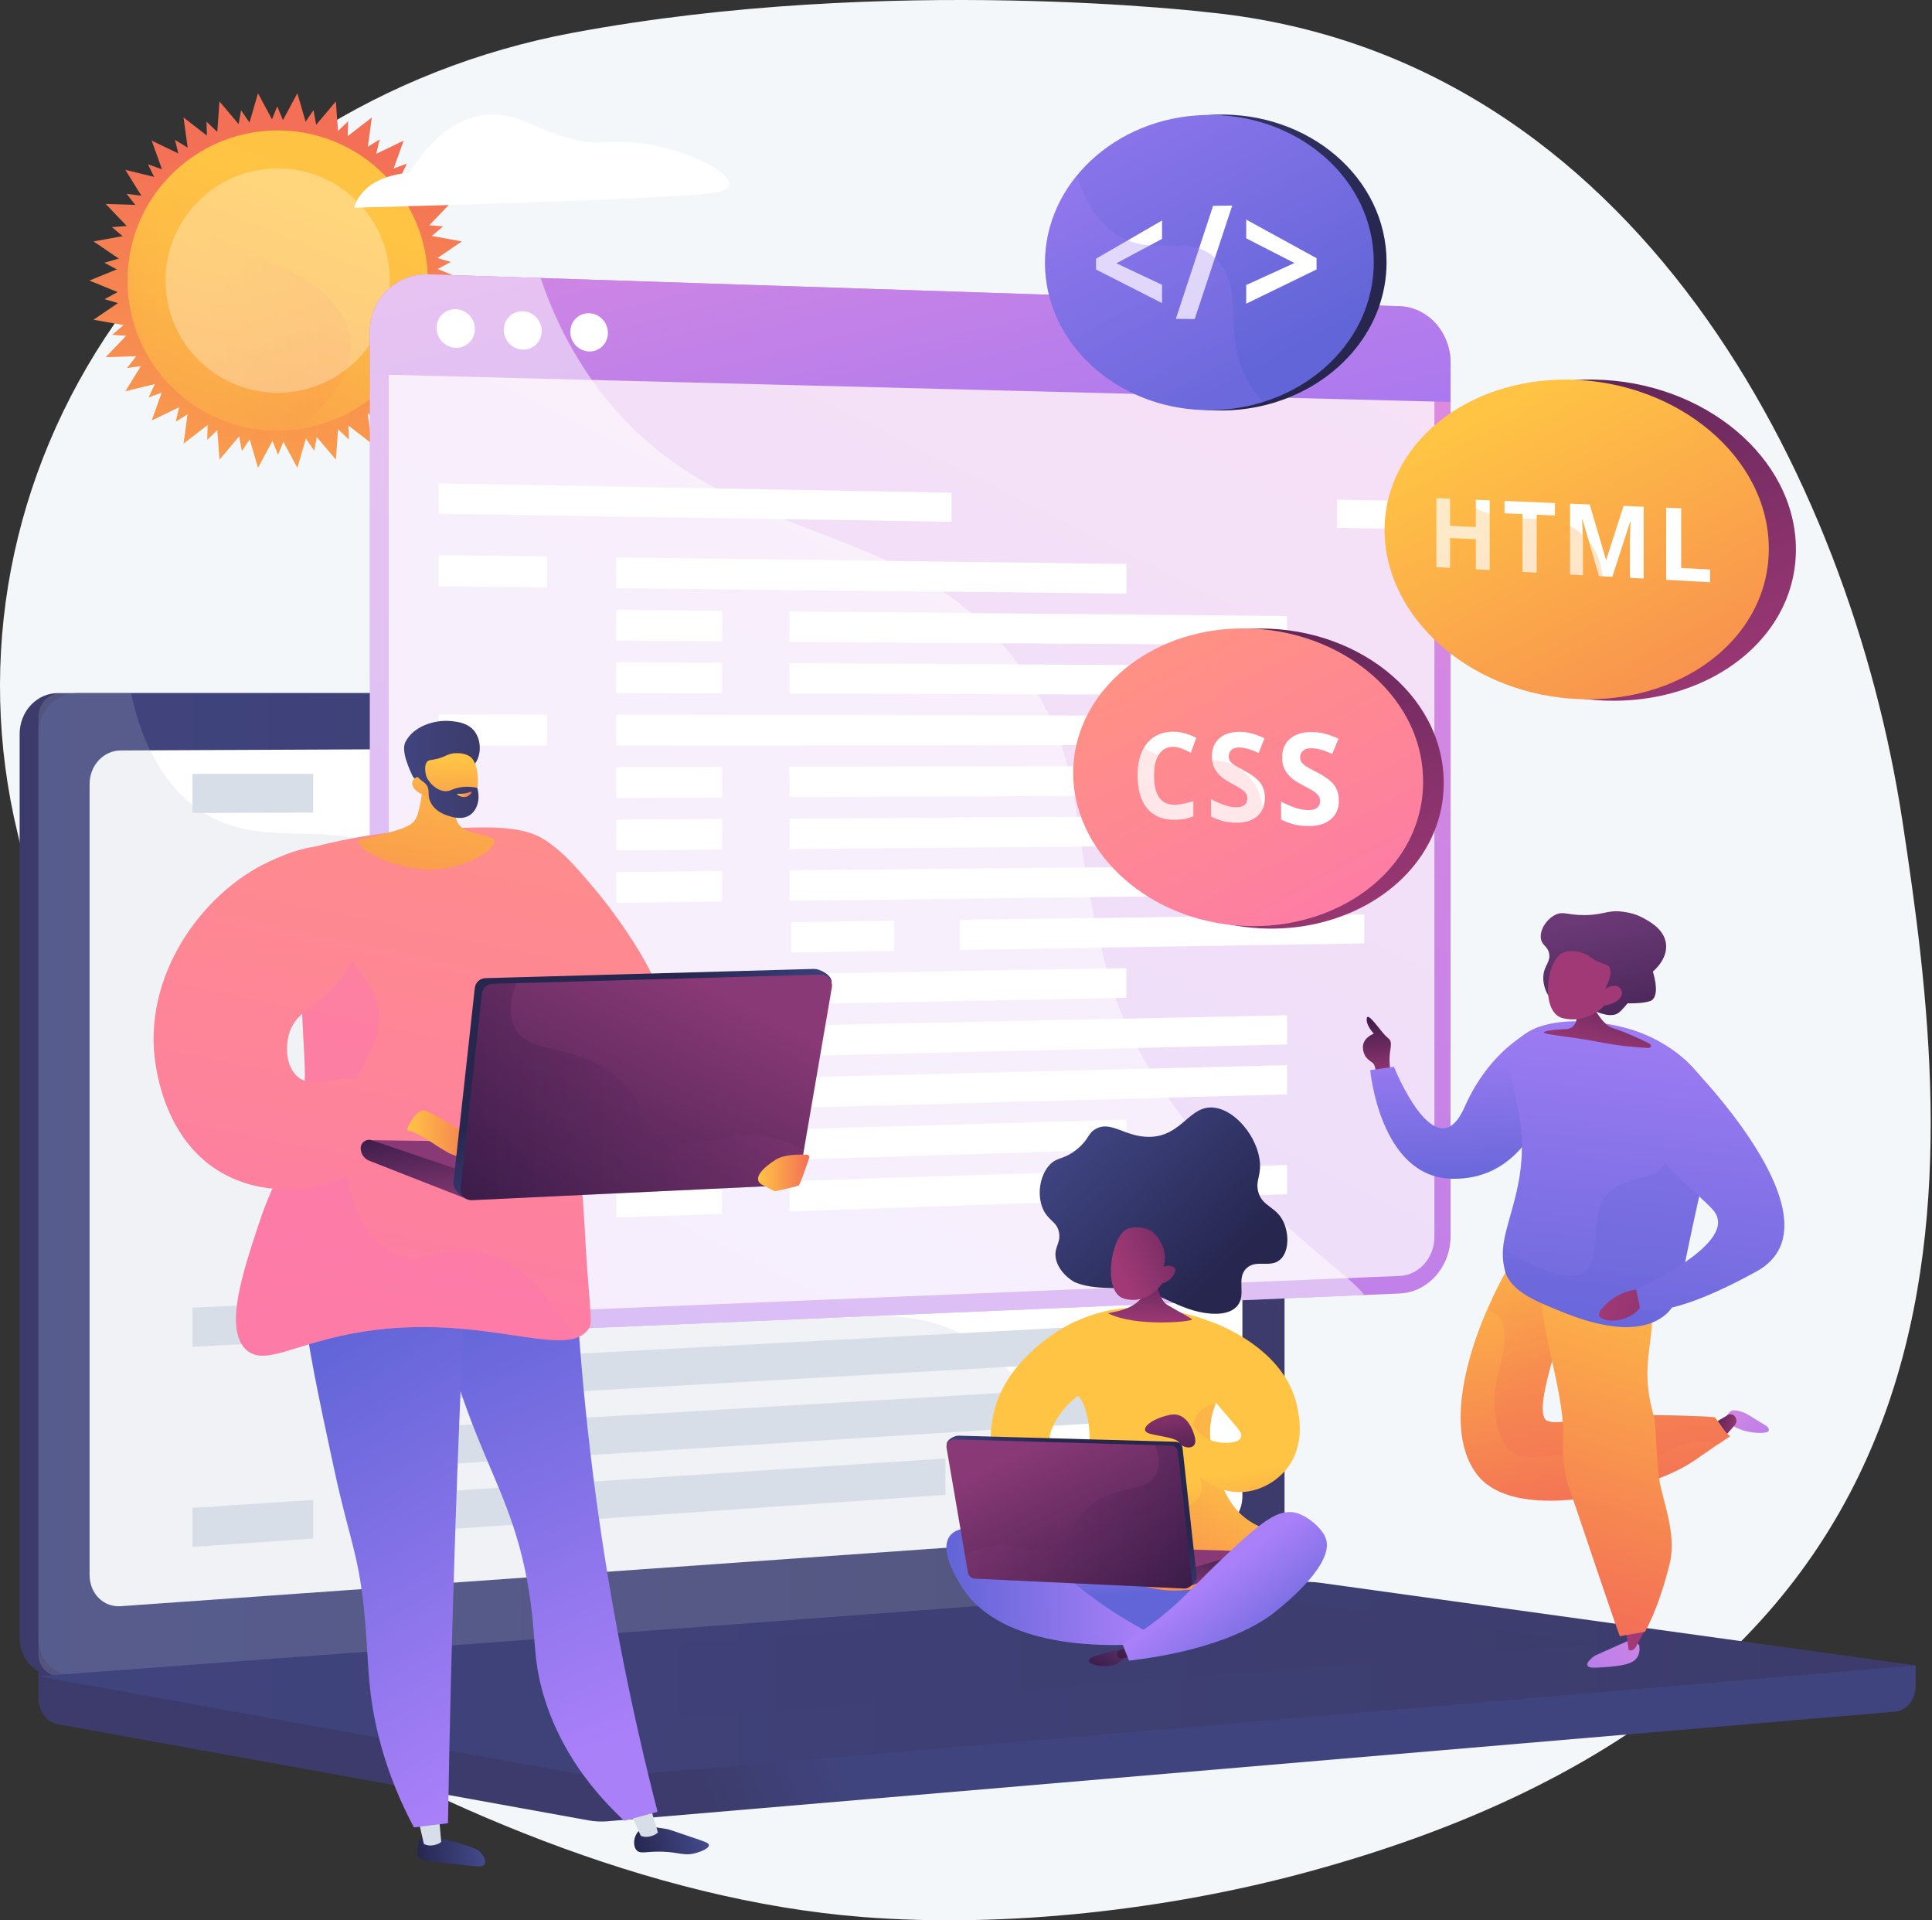 <svg width="320" height="318" viewBox="0 0 320 318" fill="none" xmlns="http://www.w3.org/2000/svg">
<rect x="0" y="0" width="320" height="318" fill="#333333" stroke="none"/>
<path d="M315.081 135.828C306.413 79.094 270.876 9.393 200.668 2.098C200.668 2.098 147.363 -4.385 94.816 5.441C63.63 11.274 36.283 28.635 18.98 53.587C1.676 78.539 -4.104 108.965 2.911 137.972C7.467 156.813 10.546 176.312 9.701 195.672C8.23 229.365 9.076 260.816 41.776 280.91C70.972 298.852 107.716 314.676 142.771 317.447C166.593 319.331 193.309 316.283 216.27 310.081C333.283 278.472 323.748 192.561 315.081 135.828Z" fill="#F4F7FA"/>
<path d="M45.992 21.514L49.252 15.448L51.179 22.059L55.628 16.804L56.139 23.671L61.584 19.455L60.655 26.278L66.858 23.287L64.531 29.768L71.22 28.131L67.596 33.987L74.479 33.777L69.718 38.751L76.494 39.977L70.802 43.853L77.175 46.46L70.802 49.068L76.494 52.943L69.718 54.169L74.479 59.143L67.596 58.933L71.22 64.789L64.531 63.152L66.858 69.633L60.655 66.642L61.584 73.465L56.139 69.25L55.628 76.117L51.179 70.861L49.252 77.472L45.992 71.406L42.733 77.472L40.806 70.861L36.356 76.117L35.846 69.25L30.401 73.465L31.329 66.642L25.127 69.633L27.454 63.152L20.765 64.789L24.388 58.933L17.505 59.143L22.267 54.169L15.491 52.943L21.183 49.068L14.81 46.46L21.183 43.853L15.491 39.977L22.267 38.751L17.505 33.777L24.388 33.987L20.765 28.131L27.454 29.768L25.127 23.287L31.329 26.278L30.401 19.455L35.846 23.671L36.356 16.804L40.806 22.059L42.733 15.448L45.992 21.514Z" fill="url(#paint0_linear_1073_661)"/>
<path d="M68.576 51.204L74.687 49.407L69.069 46.405L74.673 43.377L68.553 41.608L73.405 37.481L67.051 37.024L70.939 31.978L64.629 32.852L67.383 27.108L61.392 29.274L62.892 23.083L57.483 26.448L57.662 20.081L53.071 24.496L51.922 18.231L48.35 23.505L45.923 17.615L43.525 23.516L39.928 18.259L38.809 24.53L34.197 20.137L34.406 26.503L28.982 23.164L30.51 29.348L24.51 27.21L27.291 32.941L20.977 32.097L24.889 37.125L18.537 37.612L23.409 41.717L17.298 43.514L22.916 46.516L17.312 49.544L23.432 51.312L18.58 55.44L24.933 55.897L21.046 60.943L27.356 60.069L24.602 65.813L30.592 63.647L29.093 69.838L34.502 66.473L34.323 72.84L38.914 68.424L40.063 74.69L43.635 69.416L46.061 75.306L48.459 69.405L52.057 74.661L53.176 68.39L57.788 72.784L57.578 66.418L63.003 69.756L61.475 63.573L67.475 65.711L64.694 59.98L71.008 60.824L67.096 55.796L73.448 55.309L68.576 51.204Z" fill="url(#paint1_linear_1073_661)"/>
<path d="M70.858 46.46C70.858 59.181 61.302 69.673 48.978 71.147C48 71.265 47.004 71.325 45.992 71.325C32.26 71.325 21.127 60.192 21.127 46.46C21.127 40.205 23.436 34.49 27.249 30.122C31.808 24.897 38.515 21.595 45.992 21.595C59.725 21.595 70.858 32.728 70.858 46.46Z" fill="url(#paint2_linear_1073_661)"/>
<path opacity="0.2" d="M57.403 61.123C56.144 64.629 53.188 68.075 48.978 71.147C48 71.266 47.004 71.325 45.992 71.325C32.26 71.325 21.127 60.193 21.127 46.46C21.127 40.206 23.436 34.49 27.249 30.122C27.446 31.932 28.374 33.948 30.622 36.02C32.921 38.136 36.602 40.312 42.298 42.377C55.892 47.308 59.84 54.325 57.403 61.123Z" fill="url(#paint3_linear_1073_661)"/>
<path opacity="0.3" d="M59.128 59.597C66.384 52.342 66.384 40.579 59.128 33.323C51.873 26.068 40.11 26.068 32.854 33.323C25.599 40.579 25.599 52.342 32.854 59.597C40.11 66.853 51.873 66.853 59.128 59.597Z" fill="white"/>
<path d="M317.291 275.783L6.361 273.05V281.136C6.361 283.331 7.717 285.197 9.553 285.529L97.475 301.453C98.519 301.642 99.577 301.692 100.63 301.602L313.912 283.447C315.816 283.285 317.291 281.413 317.291 279.158V275.783Z" fill="url(#paint4_linear_1073_661)"/>
<path d="M204.456 262.675L9.576 277.467C6.089 277.732 3.253 274.919 3.253 271.184V121.543C3.253 117.808 6.089 114.78 9.576 114.78H204.456C207.329 114.78 209.651 117.517 209.651 120.893V256.167C209.651 259.543 207.328 262.456 204.456 262.675Z" fill="url(#paint5_linear_1073_661)"/>
<path d="M207.563 262.675L12.683 277.467C9.196 277.732 6.361 274.919 6.361 271.184V121.543C6.361 117.808 9.196 114.78 12.683 114.78H207.563C210.436 114.78 212.759 117.517 212.759 120.893V256.167C212.759 259.543 210.436 262.456 207.563 262.675Z" fill="url(#paint6_linear_1073_661)"/>
<path d="M201.492 253.138L19.982 265.987C17.144 266.188 14.838 263.879 14.838 260.83V129.819C14.838 126.769 17.144 124.287 19.982 124.275L201.492 123.468C203.862 123.457 205.779 125.7 205.779 128.477V247.805C205.779 250.583 203.862 252.97 201.492 253.138Z" fill="white"/>
<path d="M117.006 118.873C117.006 120.263 116.003 121.394 114.764 121.398C113.524 121.402 112.518 120.276 112.518 118.882C112.518 117.488 113.524 116.358 114.764 116.357C116.003 116.356 117.006 117.482 117.006 118.873Z" fill="white"/>
<path opacity="0.2" d="M160.61 221.633C145.586 212.951 133.773 223.952 122.373 213.097C115.462 206.516 118.855 201.609 110.35 191.775C100.931 180.882 94.798 184.544 85.332 174.74C73.362 162.345 79.349 152.701 69.038 143.801C56.53 133.004 43.041 142.997 31.135 132.643C25.999 128.177 23.181 121.685 21.71 114.78H10.06C8.019 114.78 6.361 116.557 6.361 118.749V273.866C6.361 276.058 8.018 277.709 10.06 277.554L208.674 262.411C209.649 262.336 210.513 261.725 211.068 260.839C196.529 260.27 187.597 255.034 181.887 249.622C170.717 239.035 172.655 228.594 160.61 221.633Z" fill="#B7C0CE"/>
<path d="M215.33 262.004L6.361 277.575L97.475 294.076C98.519 294.265 99.577 294.315 100.63 294.225L317.291 275.783L218.654 262.11C217.551 261.957 216.439 261.921 215.33 262.004Z" fill="url(#paint7_linear_1073_661)"/>
<path opacity="0.3" d="M36.852 277.966L210.826 264.81L264.669 272.214L92.195 286.277L36.852 277.966Z" fill="url(#paint8_linear_1073_661)"/>
<path d="M51.87 134.562L31.883 134.632V128.164H51.87V134.562Z" fill="#D8DEE8"/>
<path d="M156.595 134.197L64.566 134.518V128.164H156.595V134.197Z" fill="#D8DEE8"/>
<path d="M83.858 145.19L64.566 145.372V139.018L83.858 138.903V145.19Z" fill="#D8DEE8"/>
<path d="M185.059 144.232L96.116 145.073V138.829L185.059 138.299V144.232Z" fill="#D8DEE8"/>
<path d="M83.858 155.928L64.566 156.226V149.872L83.858 149.642V155.928Z" fill="#D8DEE8"/>
<path d="M185.059 154.368L96.116 155.739V149.495L185.059 148.434V154.368Z" fill="#D8DEE8"/>
<path d="M51.87 167.351L31.883 167.779V161.31L51.87 160.953V167.351Z" fill="#D8DEE8"/>
<path d="M156.595 165.111L64.566 167.079V160.725L156.595 159.079V165.111Z" fill="#D8DEE8"/>
<path d="M83.858 177.405L64.566 177.933V171.579L83.858 171.119V177.405Z" fill="#D8DEE8"/>
<path d="M185.059 174.638L96.116 177.07V170.826L185.059 168.705V174.638Z" fill="#D8DEE8"/>
<path d="M83.858 188.144L64.566 188.787V182.433L83.858 181.857V188.144Z" fill="#D8DEE8"/>
<path d="M185.059 184.773L96.116 187.736V181.492L185.059 178.84V184.773Z" fill="#D8DEE8"/>
<path d="M83.858 198.883L64.566 199.641V193.286L83.858 192.596V198.883Z" fill="#D8DEE8"/>
<path d="M185.059 194.909L96.116 198.402V192.158L185.059 188.975V194.909Z" fill="#D8DEE8"/>
<path d="M115.037 208.211L96.411 209.054V202.811L115.037 202.033V208.211Z" fill="#D8DEE8"/>
<path d="M198.641 204.429L126.875 207.675V201.539L198.641 198.543V204.429Z" fill="#D8DEE8"/>
<path d="M51.87 221.998L31.883 223.022V216.554L51.87 215.6V221.998Z" fill="#D8DEE8"/>
<path d="M156.595 216.636L64.566 221.348V214.994L156.595 210.604V216.636Z" fill="#D8DEE8"/>
<path d="M83.858 231.1L64.566 232.203V225.849L83.858 224.813V231.1Z" fill="#D8DEE8"/>
<path d="M185.059 225.314L96.116 230.399V224.155L185.059 219.381V225.314Z" fill="#D8DEE8"/>
<path d="M83.858 241.838L64.566 243.056V236.702L83.858 235.551V241.838Z" fill="#D8DEE8"/>
<path d="M185.059 235.45L96.116 241.064V234.821L185.059 229.516V235.45Z" fill="#D8DEE8"/>
<path d="M51.87 254.787L31.883 256.168V249.7L51.87 248.389V254.787Z" fill="#D8DEE8"/>
<path d="M156.595 247.551L64.566 253.91V247.556L156.595 241.519V247.551Z" fill="#D8DEE8"/>
<path d="M231.851 50.717L71.046 45.433C65.653 45.256 61.264 49.51 61.264 54.935V211.663C61.264 217.088 65.653 221.299 71.046 221.068L231.851 214.202C236.502 214.003 240.258 209.782 240.258 204.773V60.063C240.258 55.054 236.502 50.87 231.851 50.717Z" fill="url(#paint9_linear_1073_661)"/>
<path opacity="0.74" d="M71.046 217.945C67.378 218.096 64.396 215.23 64.396 211.542V55.024C64.396 51.336 67.378 48.441 71.045 48.556L231.85 53.624C235.019 53.724 237.58 56.573 237.58 59.987V204.876C237.58 208.29 235.019 211.163 231.85 211.294L71.046 217.945Z" fill="white"/>
<path d="M231.851 50.717L71.046 45.433C65.654 45.256 61.264 49.51 61.264 54.935V61.981L240.258 66.57V60.063C240.258 55.054 236.502 50.87 231.851 50.717Z" fill="url(#paint10_linear_1073_661)"/>
<path d="M78.656 54.489C78.656 56.251 77.237 57.64 75.484 57.592C73.729 57.543 72.304 56.071 72.304 54.304C72.304 52.537 73.729 51.148 75.484 51.201C77.237 51.254 78.656 52.726 78.656 54.489Z" fill="white"/>
<path d="M89.727 54.81C89.727 56.564 88.321 57.947 86.585 57.899C84.847 57.851 83.435 56.386 83.435 54.627C83.435 52.869 84.847 51.486 86.585 51.539C88.321 51.592 89.727 53.056 89.727 54.81Z" fill="white"/>
<path d="M100.692 55.129C100.692 56.874 99.3 58.251 97.581 58.203C95.859 58.156 94.461 56.698 94.461 54.948C94.461 53.197 95.859 51.821 97.581 51.873C99.3 51.926 100.692 53.383 100.692 55.129Z" fill="white"/>
<path d="M157.602 81.591L72.665 80.065V85.059L157.602 86.403V81.591Z" fill="white"/>
<path d="M221.458 82.739V87.413L230.444 87.556V82.901L221.458 82.739Z" fill="white"/>
<path d="M90.622 97.275L72.665 97.083V91.934L90.622 92.165V97.275Z" fill="white"/>
<path d="M186.551 98.296L102.085 97.397V92.312L186.551 93.399V98.296Z" fill="white"/>
<path d="M119.592 106.202L102.085 106.082V100.998L119.592 101.156V106.202Z" fill="white"/>
<path d="M213.173 106.844L130.77 106.279V101.258L213.173 102.006V106.844Z" fill="white"/>
<path d="M119.592 114.821L102.085 114.767V109.683L119.592 109.776V114.821Z" fill="white"/>
<path d="M213.173 115.109L130.77 114.855V109.834L213.173 110.27V115.109Z" fill="white"/>
<path d="M90.622 123.461L72.665 123.474V118.324L90.622 118.351V123.461Z" fill="white"/>
<path d="M186.551 123.392L102.085 123.453V118.368L186.551 118.495V123.392Z" fill="white"/>
<path d="M119.592 132.059L102.085 132.138V127.054L119.592 127.014V132.059Z" fill="white"/>
<path d="M213.173 131.638L130.77 132.009V126.988L213.173 126.8V131.638Z" fill="white"/>
<path d="M119.592 140.678L102.085 140.823V135.739L119.592 135.632V140.678Z" fill="white"/>
<path d="M213.173 139.903L130.77 140.586V135.565L213.173 135.064V139.903Z" fill="white"/>
<path d="M119.592 149.297L102.085 149.509V144.424L119.592 144.251V149.297Z" fill="white"/>
<path d="M213.173 148.167L130.77 149.162V144.141L213.173 143.329V148.167Z" fill="white"/>
<path d="M148.108 157.463L131.039 157.734V152.714L148.108 152.481V157.463Z" fill="white"/>
<path d="M225.961 156.229L159.008 157.291V152.333L225.961 151.419V156.229Z" fill="white"/>
<path d="M90.622 167.105L72.665 167.458V162.308L90.622 161.995V167.105Z" fill="white"/>
<path d="M186.551 165.22L102.085 166.879V161.795L186.551 160.322V165.22Z" fill="white"/>
<path d="M119.592 175.154L102.085 175.564V170.48L119.592 170.108V175.154Z" fill="white"/>
<path d="M213.173 172.961L130.77 174.892V169.871L213.173 168.123V172.961Z" fill="white"/>
<path d="M119.592 183.773L102.085 184.25V179.165L119.592 178.728V183.773Z" fill="white"/>
<path d="M213.173 181.226L130.77 183.469V178.448L213.173 176.387V181.226Z" fill="white"/>
<path d="M90.622 193.291L72.665 193.847V188.698L90.622 188.181V193.291Z" fill="white"/>
<path d="M186.551 190.316L102.085 192.935V187.851L186.551 185.418V190.316Z" fill="white"/>
<path d="M119.592 201.011L102.085 201.62V196.536L119.592 195.965V201.011Z" fill="white"/>
<path d="M213.173 197.755L130.77 200.622V195.601L213.173 192.917V197.755Z" fill="white"/>
<g opacity="0.5">
<path d="M169.345 110.968C150.563 83.639 118.054 92.334 97.489 62.138C93.78 56.692 91.263 51.151 89.537 46.041L71.046 45.433C65.653 45.256 61.263 49.51 61.263 54.935V211.663C61.263 217.088 65.653 221.299 71.046 221.068L225.961 214.454C222.412 209.335 191.503 190.377 183.518 161.269C176.216 134.649 180.676 127.457 169.345 110.968Z" fill="white"/>
</g>
<path d="M109.114 169.531C112.376 166.048 103.345 152.964 98.511 147.23C94.289 142.221 89.948 137.073 84.619 137.724C79.939 138.297 75.386 143.232 75.113 147.961C74.379 160.685 104.476 174.483 109.114 169.531Z" fill="url(#paint11_linear_1073_661)"/>
<path d="M69.946 303.989C69.332 304.488 69.219 305.734 69.145 306.549C69.112 306.913 69.095 307.095 69.136 307.224C69.433 308.161 71.251 308.26 74.103 308.551C78.61 309.012 79.951 309.366 80.304 308.696C80.635 308.067 79.835 307.038 79.745 306.925C79.26 306.315 78.666 306.093 77.517 305.715C75.391 305.015 73.954 304.631 73.519 304.516C70.803 303.79 70.349 303.661 69.946 303.989Z" fill="url(#paint12_linear_1073_661)"/>
<path d="M72.626 299.872L73.077 305.007C72.949 305.255 71.422 305.999 70.21 305.361L69.051 300.313L72.626 299.872Z" fill="#D8DEE8"/>
<path d="M105.687 303.329C104.952 304.142 104.784 305.638 105.424 306.376C106.053 307.101 106.999 306.557 109.681 306.637C112.555 306.723 113.306 307.402 115.258 306.863C116.047 306.645 117.441 306.116 117.414 305.552C117.395 305.156 116.686 304.952 114.317 304.158C110.954 303.031 110.969 302.97 110.254 302.852C108.461 302.554 106.66 302.256 105.687 303.329Z" fill="url(#paint13_linear_1073_661)"/>
<path d="M107.529 298.642L108.97 303.436C108.861 303.694 107.396 304.551 106.138 304.008L103.998 299.355L107.529 298.642Z" fill="#D8DEE8"/>
<path d="M94.722 193.638C94.929 209.751 96.028 227.868 98.666 247.551C101.274 267.004 104.928 284.581 108.914 300.038C107.075 300.533 105.236 301.027 103.397 301.522C98.732 297.172 92.846 290.324 90.007 280.647C88.244 274.64 88.831 271.554 87.713 264.166C85.933 252.403 82.327 246.241 78.601 236.755C75.252 228.231 71.293 215.722 69.171 199.001C77.688 197.213 86.205 195.426 94.722 193.638Z" fill="url(#paint14_linear_1073_661)"/>
<path d="M78.123 192.101C76.998 212.593 76.072 233.467 75.37 254.711C74.844 270.652 74.457 286.392 74.2 301.924C72.322 302.156 70.443 302.388 68.565 302.619C66.75 299.24 64.339 294.073 62.688 287.451C60.682 279.409 61.146 274.633 60.267 266.297C59.28 256.948 57.846 254.911 55.306 243.118C50.152 219.183 47.575 207.216 53.325 199.771C55.191 197.354 61.042 191.292 78.123 192.101Z" fill="url(#paint15_linear_1073_661)"/>
<path d="M50.746 140.597C55.145 139.36 61.593 137.913 69.488 137.467C80.75 136.83 86.381 136.512 90.371 139.194C99.587 145.388 92.452 159.684 96.224 195.121C96.763 200.182 96.884 205.279 97.274 210.353C97.92 218.755 98.067 219.211 97.482 220.062C93.816 225.401 80.139 217.349 60.092 220.532C48.876 222.313 43.789 226.416 40.716 223.456C37.132 220.005 40.206 210.722 42.852 202.731C45.89 193.558 47.766 193.44 49.49 186.531C51.292 179.311 50.202 175.593 49.922 164.207C49.788 158.758 49.816 150.65 50.746 140.597Z" fill="url(#paint16_linear_1073_661)"/>
<g opacity="0.3">
<path d="M78.007 207.126C72.767 206.716 69.368 209.678 64.845 207.37C58.643 204.204 56.651 194.355 57.046 187.384C57.646 176.793 63.694 174.001 62.652 167.155C62.088 163.452 59.444 158.537 49.954 153.515C49.827 157.741 49.851 161.344 49.922 164.206C50.202 175.593 51.292 179.31 49.49 186.531C47.766 193.439 45.89 193.557 42.852 202.73C40.206 210.722 37.132 220.005 40.716 223.456C43.789 226.416 48.876 222.312 60.093 220.531C77.366 217.789 89.903 223.381 95.388 221.567C88.76 210.613 82.748 207.497 78.007 207.126Z" fill="url(#paint17_linear_1073_661)"/>
</g>
<path d="M57.893 141.324C54.151 138.249 46.627 141.729 44.616 142.66C33.399 147.848 23.329 161.829 25.824 176.603C26.198 178.819 27.933 189.184 36.71 194.205C44.629 198.737 55.321 197.571 63.888 191.153C65.059 190.115 66.23 189.076 67.401 188.037C68.553 186.792 69.705 185.547 70.857 184.302C69.046 182.796 65.969 180.623 61.649 179.229C55.952 177.39 51.805 180.689 49.162 178.181C47.338 176.451 47.334 173.394 47.784 171.541C48.692 167.808 51.983 166.758 54.731 164.108C61.185 157.882 62.374 145.005 57.893 141.324Z" fill="url(#paint18_linear_1073_661)"/>
<path d="M111.67 189.557L61.513 188.808L74.85 195.245L111.798 192.827L111.67 189.557Z" fill="url(#paint19_linear_1073_661)"/>
<path d="M59.742 190.141V190.141C59.742 191.08 60.33 191.918 61.212 192.239L77.239 198.522L77.312 194.166L61.512 188.808C60.626 188.553 59.742 189.219 59.742 190.141Z" fill="url(#paint20_linear_1073_661)"/>
<path d="M67.466 187.173C67.158 187.105 68.965 183.503 70.385 183.919C71.803 184.334 78.743 188.356 79.374 190.012C80.005 191.668 80.005 191.668 80.005 191.668C80.005 191.668 76.978 191.905 75.1 191.274C73.223 190.643 69.969 187.731 67.466 187.173Z" fill="url(#paint21_linear_1073_661)"/>
<path d="M78.642 163.604L75.107 195.795C74.985 196.905 76.54 198.56 77.656 198.507L129.521 195.323C130.374 195.283 131.083 194.656 131.228 193.815L137.737 162.724C137.932 161.593 135.898 160.424 134.75 160.456L80.399 161.984C79.491 162.01 78.741 162.701 78.642 163.604Z" fill="url(#paint22_linear_1073_661)"/>
<path d="M79.827 164.543L76.292 196.734C76.17 197.844 77.069 198.801 78.185 198.749L130.707 196.262C131.559 196.222 132.268 195.595 132.413 194.754L137.779 163.521C137.973 162.389 137.083 161.363 135.935 161.395L81.584 162.923C80.676 162.949 79.926 163.64 79.827 164.543Z" fill="url(#paint23_linear_1073_661)"/>
<path opacity="0.3" d="M110.668 188.719C106.082 186.775 107.701 183.068 102.285 178.45C95.141 172.357 87.859 174.999 85.31 170.277C84.516 168.806 84.137 166.517 85.519 162.812L81.584 162.923C80.676 162.948 79.926 163.64 79.827 164.542L76.292 196.733C76.17 197.844 77.069 198.801 78.185 198.748L130.707 196.262C131.559 196.221 132.268 195.594 132.413 194.753L133.153 190.444C131.56 189.557 129.655 188.751 127.433 188.3C119.728 186.737 115.948 190.957 110.668 188.719Z" fill="url(#paint24_linear_1073_661)"/>
<path d="M134.016 191.76C134.101 191.5 133.92 191.233 133.647 191.219C132.537 191.162 129.963 191.14 128.541 192.01C126.695 193.141 124.308 195.204 126.318 196.246L128.196 197.218C128.282 197.263 128.376 197.277 128.47 197.256C129.137 197.109 131.945 196.487 132.252 196.332C132.532 196.191 133.602 193.014 134.016 191.76Z" fill="url(#paint25_linear_1073_661)"/>
<path d="M70.329 125.163C70.357 128.502 69.985 131.149 69.632 132.963C69.228 135.04 68.938 135.577 68.567 136.013C68.008 136.668 67.161 137.218 62.377 138.404C59.774 139.05 59.439 139.032 59.381 139.291C59.101 140.551 66.2 144.846 73.534 143.811C78.022 143.177 82.106 140.617 81.856 139.272C81.603 137.918 77.12 138.645 75.783 136.196C74.854 134.493 75.896 132.075 77.128 130.072C75.935 127.837 71.522 127.398 70.329 125.163Z" fill="url(#paint26_linear_1073_661)"/>
<path d="M78.66 126.483C79.72 125.076 79.785 122.619 78.565 121.066C77.514 119.73 75.861 119.539 74.871 119.425C72.004 119.094 68.386 120.291 67.127 122.93C66.381 124.494 67.995 127.744 68.247 128.328C68.533 128.989 69.052 129.216 69.532 129.715C70.197 130.408 71.237 131.509 72.936 133.351C73.069 132.808 73.269 132.135 73.588 131.406C73.711 131.125 74.204 130.028 74.95 129.119C76.444 127.297 77.656 127.817 78.66 126.483Z" fill="url(#paint27_linear_1073_661)"/>
<path d="M70.513 131.802C70.513 131.802 72.398 134.895 76.151 134.651C79.512 134.432 80.004 126.896 77.858 125.297C77.141 124.763 75.707 124.542 74.541 124.868C73.853 125.061 73.619 125.348 72.488 125.641C71.444 125.912 71.149 125.796 70.834 126.061C70.44 126.393 70.151 127.206 70.809 129.409C70.168 128.76 69.399 128.511 68.853 128.768C68.766 128.81 68.536 128.966 68.406 129.204C67.936 130.065 68.722 131.164 70.513 131.802Z" fill="url(#paint28_linear_1073_661)"/>
<path d="M70.682 125.611C70.844 125.731 70.349 126.336 70.312 127.192C70.24 128.853 71.921 130.847 73.636 131.016C74.651 131.116 74.929 130.505 76.606 130.328C77.644 130.218 78.508 130.35 79.051 130.469C79.578 132.291 79.082 134.107 77.865 134.95C76.554 135.857 74.879 135.307 74.179 135.077C73.71 134.923 72.209 134.432 71.425 133.056C70.608 131.622 71.41 130.757 70.472 129.787C69.999 129.298 69.378 129.086 68.773 128.138C68.609 127.881 68.499 127.653 68.432 127.5C69.299 126.581 70.447 125.436 70.682 125.611Z" fill="url(#paint29_linear_1073_661)"/>
<path d="M77.832 131.144C77.832 131.144 77.106 131.524 75.852 131.453C75.791 131.45 75.723 131.468 75.716 131.499C75.687 131.618 76.491 132.152 77.233 131.943C77.759 131.795 78.169 131.297 78.098 131.17C78.068 131.117 77.949 131.124 77.832 131.144Z" fill="url(#paint30_linear_1073_661)"/>
<path d="M227.556 171.171C227.556 171.171 226.241 169.878 226.374 168.652C226.508 167.426 228.782 170.904 229.562 171.595C230.343 172.286 230.543 172.286 230.254 174.07C229.964 175.853 230.387 177.748 230.387 177.748C231.034 177.771 227.935 178.038 227.935 178.038C227.935 178.038 227.846 176.589 227.511 176.165C227.177 175.742 225.928 175.43 225.75 173.646C225.572 171.863 227.556 171.171 227.556 171.171Z" fill="url(#paint31_linear_1073_661)"/>
<path d="M255.193 169.954C255.193 169.954 247.286 172.665 242.56 183.366C237.834 194.068 230.878 176.66 230.878 176.66L226.954 177.213C226.954 177.213 228.529 194.841 240.36 195.197C250.73 195.51 256.353 186.577 258.969 173.646L255.193 169.954Z" fill="url(#paint32_linear_1073_661)"/>
<path d="M285.754 234.878C285.754 234.878 286.402 233.485 287.154 233.545C287.906 233.606 288.698 233.675 290.456 234.832C292.213 235.989 293.056 236.167 292.973 236.908C292.889 237.65 287.342 237.503 285.754 234.878Z" fill="url(#paint33_linear_1073_661)"/>
<path d="M283.681 235.78C283.822 235.736 285.317 234.846 286.167 234.337C286.513 234.129 286.954 234.176 287.25 234.451C287.684 234.854 287.726 235.524 287.347 235.978C286.71 236.742 285.746 237.856 285.054 238.472L283.681 235.78Z" fill="url(#paint34_linear_1073_661)"/>
<path d="M271.521 272.456C271.518 272.488 271.526 272.556 271.535 272.653C271.577 273.088 271.646 274.088 270.841 274.857C269.857 275.798 267.37 276.015 264.381 276.164C261.391 276.314 263.766 274.386 264.19 274.167C264.614 273.949 270.457 271.374 270.457 271.374L271.521 272.456Z" fill="url(#paint35_linear_1073_661)"/>
<path d="M269.27 269.755L269.759 273.218C269.759 273.218 270.464 273.635 270.987 272.661L272.299 270.216L269.27 269.755Z" fill="url(#paint36_linear_1073_661)"/>
<path d="M257.519 202.292C253.429 202.038 251.729 206.625 249.417 210.643C244.865 218.552 238.141 235.482 244.576 244.093C249.993 251.341 265.794 247.844 270.431 246.335C280.159 243.169 279.763 242.181 286.556 237.848C285.364 236.901 284.994 235.733 284.001 234.704C281.57 234.469 276.998 234.394 274.898 234.353C271.792 234.293 266.254 234.542 264.57 234.674C261.904 234.882 256.816 236.212 255.93 235.028C253.97 232.41 259.57 219.095 259.658 214.749C259.696 212.927 261.254 202.524 257.519 202.292Z" fill="url(#paint37_linear_1073_661)"/>
<path opacity="0.3" d="M249.491 210.449C248.423 212.105 247.36 214.879 246.5 216.775C247.354 217.352 248.548 218.028 248.854 218.991C250.259 223.418 247.235 227.409 247.536 232.968C247.613 234.39 248.194 239.505 250.918 240.76C254.174 242.26 260.465 240.048 264.762 240.59C266.991 240.872 269.117 242.451 271.399 242.194C275.004 241.79 277.307 239.167 280.959 238.644C281.924 238.505 283.62 238.855 284.634 239.262C285.256 238.825 285.803 238.368 286.383 237.902C285.576 236.835 284.887 235.766 284.007 234.702C281.565 234.469 276.998 234.396 274.899 234.353C271.793 234.289 266.252 234.549 264.571 234.673C261.909 234.869 256.807 236.234 255.93 235.028C253.991 232.361 259.533 219.181 259.674 214.713C259.732 212.84 261.129 202.82 257.554 202.21C253.638 201.543 251.302 207.643 249.491 210.449Z" fill="url(#paint38_linear_1073_661)"/>
<path d="M255.358 213.368C254.927 220.666 259.436 230.746 258.876 239.166C258.812 240.125 259.162 244.159 259.543 245.296C260.781 248.979 268.114 270.758 268.301 270.967C269.665 270.685 271.082 270.513 272.469 270.213C274.285 266.907 275.75 262.304 276.585 258.794C277.711 254.068 275.425 248.527 274.893 245.38C274.279 241.757 274.33 235.845 273.961 234.608C271.223 225.424 274.631 221.935 273.332 214.421C272.658 210.527 270.176 208.625 267.344 206.292C263.326 210.352 258.782 208.882 255.358 213.368Z" fill="url(#paint39_linear_1073_661)"/>
<path d="M249.227 210.262C250.051 213.751 254.253 215.442 258.58 217.182C261.473 218.345 270.416 221.945 275.616 217.899C277.807 216.194 278.046 214.14 279.608 206.581C280.739 201.106 281.674 197.057 282.39 193.971C284.192 186.231 284.638 184.543 283.443 181.569C280.864 175.141 274.382 172.101 272.188 171.203C271.953 171.106 271.76 171.035 271.629 170.981C266.049 168.863 255.701 167.775 251.539 172.119C247.019 176.842 254.474 183.085 251.221 197.221C250.24 201.491 249.156 204.116 248.949 206.763C248.863 207.883 248.931 209.007 249.227 210.262Z" fill="url(#paint40_linear_1073_661)"/>
<path d="M256.58 157.899C256.342 156.653 255.423 156.618 255.226 155.463C254.979 154.013 256.119 152.28 257.527 151.537C258.907 150.809 259.529 151.567 262.536 151.537C265.767 151.505 266.269 150.619 268.899 150.995C269.586 151.094 270.866 151.289 272.283 152.078C273.413 152.708 275.653 153.956 275.938 156.275C276.25 158.81 273.99 160.701 273.772 160.878C274.627 163.819 274.263 165.067 273.637 165.616C273.637 165.616 272.973 166.198 269.576 166.157C269.576 166.157 268.617 167.349 268.059 167.747C267.424 168.199 266.189 168.422 263.529 167.157C263.482 166.586 263.387 165.772 263.177 164.811C262.782 163.007 262.585 162.105 262.085 161.934C260.825 161.504 259.142 165.91 257.438 165.586C256.342 165.378 255.489 163.261 255.632 161.554C255.775 159.847 256.851 159.316 256.58 157.899Z" fill="url(#paint41_linear_1073_661)"/>
<path d="M261.088 168.093C261.336 169.323 260.563 170.379 259.421 170.424C258.086 170.477 256.528 170.589 255.873 170.837C254.71 171.278 259.623 171.545 264.754 172.542C268.314 173.234 271.233 173.47 272.982 173.549C273.464 173.571 273.604 173.027 273.17 172.81C271.609 172.031 269.148 170.876 267.114 170.256C264.711 169.524 262.655 163.985 262.655 163.985L260.577 165.562L261.088 168.093Z" fill="url(#paint42_linear_1073_661)"/>
<path d="M265.713 166.533C265.713 166.533 262.995 169.621 258.845 168.608C255.129 167.701 256.063 159.175 258.779 157.809C259.685 157.353 261.333 157.388 262.573 157.983C263.306 158.335 263.51 158.701 264.718 159.252C265.832 159.761 266.185 159.689 266.485 160.048C266.86 160.497 267.023 161.463 265.853 163.798C266.698 163.198 267.608 163.071 268.167 163.466C268.256 163.53 268.483 163.751 268.582 164.042C268.937 165.097 267.842 166.172 265.713 166.533Z" fill="url(#paint43_linear_1073_661)"/>
<path opacity="0.3" d="M249.227 210.262C250.051 213.751 254.253 215.442 258.58 217.182C261.473 218.345 270.416 221.945 275.616 217.9C277.807 216.194 278.046 214.14 279.608 206.581C280.739 201.106 281.674 197.057 282.39 193.971L276.362 181.947C276.423 182.261 278.495 192.891 273.672 194.449C268.778 196.03 265.208 196.162 264.498 202.158C263.81 207.958 265.368 216.822 248.949 206.763C248.863 207.883 248.931 209.007 249.227 210.262Z" fill="url(#paint44_linear_1073_661)"/>
<path d="M272.296 215.43C272.016 216.042 271.487 216.942 270.516 217.627C268.431 219.096 265.279 218.892 264.894 217.922C264.546 217.045 266.453 215.514 267.3 214.938C269.15 213.681 271.085 213.492 272.124 213.475L272.296 215.43Z" fill="url(#paint45_linear_1073_661)"/>
<path d="M279.12 175.516C279.12 175.516 306.054 202.213 290.954 210.536C275.853 218.859 271.691 216.838 271.691 216.838L270.978 213.475C270.978 213.475 288.656 205.78 283.681 200.31C278.706 194.841 263.601 186.154 279.12 175.516Z" fill="url(#paint46_linear_1073_661)"/>
<path d="M194.329 261.255L167.93 254.652L166.61 261.065L190.777 272.219L209.913 267.493L216.646 254.652L194.329 261.255Z" fill="url(#paint47_linear_1073_661)"/>
<path d="M164.111 255.462C164.011 256.901 167.601 258.289 168.501 258.632C173.834 260.679 176.507 258.841 182.396 259.858C187.46 260.727 186.612 262.281 191.662 263.146C194.901 263.703 198.291 263.193 205.071 262.176C207.609 261.794 209.913 261.363 211.699 260.976C211.703 260.972 211.708 260.971 211.712 260.971C213.999 260.463 215.429 260.006 215.398 259.759C215.394 259.724 215.363 259.719 215.354 259.672C215.211 259.033 219.297 258.194 219.318 257.168C219.318 257.068 219.284 256.972 219.214 256.881C218.693 256.242 216.346 255.768 212.825 254.46C209.413 253.2 207.709 252.569 206.166 251.326C203.246 248.971 202.259 245.715 201.607 243.577C200.881 241.169 199.49 237.066 201.312 232.572C201.351 232.476 201.39 232.376 201.433 232.28C203.506 227.517 207.692 225.009 209.209 224.183C207.357 222.523 202.437 218.572 194.531 217.177C192.097 216.751 187.416 215.864 181.892 217.446C174.281 219.628 168.21 225.522 169.096 227.673C169.931 229.703 176.711 227.786 179.215 232.063C179.349 232.289 179.445 232.446 179.567 232.785C181.636 238.535 179.571 243.816 179.08 244.837C178.697 245.628 177.598 247.726 175.329 249.734C172.995 251.798 170.505 253.043 168.466 253.435H168.462C165.993 253.827 164.18 254.489 164.111 255.462Z" fill="url(#paint48_linear_1073_661)"/>
<path opacity="0.5" d="M164.111 255.462C164.011 256.901 167.601 258.289 168.501 258.632C173.834 260.679 176.507 258.841 182.396 259.858C187.46 260.727 186.612 262.281 191.662 263.146C194.901 263.703 198.291 263.193 205.071 262.176C207.609 261.793 209.913 261.363 211.699 260.976L211.712 260.967L219.214 256.881C218.693 256.242 216.345 255.768 212.825 254.46C209.413 253.2 207.709 252.569 206.166 251.326C203.245 248.971 202.259 245.715 201.607 243.577C200.881 241.169 199.49 237.066 201.311 232.572C200.273 232.646 197.13 233.285 197.495 238.461C197.93 244.659 202.307 248.788 194.031 249.927C185.76 251.066 197.291 258.066 191.715 258.392C186.138 258.718 183.491 253.043 168.466 253.435H168.462C165.993 253.827 164.18 254.489 164.111 255.462Z" fill="url(#paint49_linear_1073_661)"/>
<path d="M178.179 212.402C177.364 212.081 175.029 210.354 174.826 208.023C174.688 206.434 175.693 205.811 175.417 204.159C175.103 202.282 173.66 202.204 172.769 200.254C171.731 197.98 172.175 194.759 173.802 192.957C175.113 191.505 176.126 192.156 178.395 190.304C180.4 188.667 180.113 187.747 181.436 186.979C184.013 185.485 186.287 188.281 190.293 188.268C195.858 188.251 196.97 182.837 201.216 183.442C205.12 183.998 208.903 189.248 208.699 193.42C208.618 195.092 207.969 195.845 208.423 197.428C209.119 199.861 211.352 199.765 212.562 202.302C213.477 204.22 213.547 207.1 212.141 208.491C210.493 210.119 208.092 208.447 206.443 210.039C204.665 211.754 206.572 214.541 204.827 216.378C203.179 218.113 199.727 217.583 197.782 217.041C195.438 216.388 193.292 215.181 191.035 214.272C186.845 212.584 182.299 214.02 178.179 212.402Z" fill="url(#paint50_linear_1073_661)"/>
<path d="M194.998 236.879C193.722 239.333 198.186 246.448 204.402 247.055C207.77 247.384 211.094 245.748 213.086 243.275C216.16 239.459 215.209 234.708 214.877 233.045C212.912 223.231 201.374 219.146 200.316 218.789C197.509 223.14 197.554 225.884 198.147 227.601C198.635 229.017 199.914 230.53 202.472 233.557C204.75 236.251 205.879 237.211 205.541 238.032C205.14 239.007 202.959 239.08 201.577 238.8C199.017 238.279 197.615 236.22 197.249 235.642C196.546 235.754 195.436 236.035 194.998 236.879Z" fill="url(#paint51_linear_1073_661)"/>
<path d="M184.391 238.192C185.666 240.647 181.203 247.761 174.987 248.368C171.618 248.698 168.294 247.061 166.302 244.588C163.228 240.772 164.179 236.021 164.512 234.358C166.476 224.544 177.234 219.146 178.292 218.789C181.099 223.14 181.835 227.197 181.242 228.914C180.753 230.331 178.825 230.269 176.267 233.295C173.989 235.99 173.509 238.524 173.847 239.345C174.249 240.321 176.43 240.394 177.812 240.113C180.372 239.592 181.774 237.533 182.14 236.955C182.842 237.067 183.952 237.348 184.391 238.192Z" fill="url(#paint52_linear_1073_661)"/>
<path d="M191.289 211.093C191.289 211.093 191.793 215.122 193.281 216.045C194.768 216.968 197.172 218.174 197.437 218.501C197.701 218.828 188.224 219.847 183.528 217.477C185.075 217.154 185.496 217.035 185.496 217.035C185.916 216.916 186.7 216.696 187.485 216.248C188.02 215.944 188.882 215.349 189.672 214.226L189.655 211.995L191.289 211.093Z" fill="url(#paint53_linear_1073_661)"/>
<path d="M192.465 212.548C192.465 212.548 190.216 216.184 186.17 215.046C182.548 214.028 183.962 204.765 186.679 203.515C187.585 203.098 189.309 203.121 190.508 203.748C191.351 204.19 193.703 206.697 192.698 209.784C193.569 209.458 194.37 209.633 194.6 210.059C194.892 210.6 194.195 211.419 194.037 211.604C193.491 212.247 192.79 212.469 192.465 212.548Z" fill="url(#paint54_linear_1073_661)"/>
<path d="M189.836 270.132C184.589 267.319 180.714 264.454 178.084 262.288C172.909 258.027 170.535 254.813 165.295 253.543C164.359 253.316 159.024 252.023 157.303 254.392C155.397 257.015 159.102 262.5 159.552 263.166C166.246 273.074 183.292 272.611 188.638 272.29C189.038 271.571 189.437 270.851 189.836 270.132Z" fill="url(#paint55_linear_1073_661)"/>
<path opacity="0.3" d="M157.302 254.392C157.806 253.7 158.621 253.326 159.541 253.142C159.235 254.202 159.207 255.197 159.589 256.066C160.635 258.442 163.733 257.71 165.908 260.499C168.045 263.237 166.566 265.877 168.454 267.006C170.619 268.301 173.303 265.276 175.622 266.723C177.198 267.707 176.708 269.573 178.545 270.59C179.815 271.292 181.06 270.96 182.506 270.778C184.164 270.57 186.436 270.526 189.287 271.121C189.071 271.511 188.854 271.901 188.638 272.29C183.291 272.612 166.246 273.074 159.552 263.166C159.102 262.5 155.396 257.015 157.302 254.392Z" fill="url(#paint56_linear_1073_661)"/>
<path d="M186.31 273.699C186.31 273.699 185.349 273.01 183.954 273.48C182.559 273.95 180.343 274.329 180.347 275.011C180.35 275.693 182.566 276.12 184.098 275.839C185.563 275.571 186.715 274.298 186.31 273.699Z" fill="url(#paint57_linear_1073_661)"/>
<path d="M187.719 272.535L185.151 273.361C185.151 273.361 184.734 274.055 185.297 274.496C185.86 274.937 187.816 274.005 187.816 274.005L187.719 272.535Z" fill="url(#paint58_linear_1073_661)"/>
<path d="M197.946 238.192C197.946 238.192 197.077 233.556 193.672 234.316C190.268 235.077 188.492 236.924 190.485 237.431C192.477 237.938 194.867 238.083 195.338 238.952C195.809 239.822 198.351 240.314 197.946 238.192Z" fill="url(#paint59_linear_1073_661)"/>
<path d="M166.59 255.733L206.895 256.886L198.116 260.738L166.457 258.339L166.59 255.733Z" fill="url(#paint60_linear_1073_661)"/>
<path d="M208.002 257.75C208.011 258.326 207.658 258.83 207.116 259.012L196.437 262.899L196.35 259.993L206.895 256.886C207.442 256.753 207.993 257.185 208.002 257.75Z" fill="url(#paint61_linear_1073_661)"/>
<path d="M195.87 239.827L198.207 261.106C198.287 261.84 197.259 262.934 196.522 262.899L162.238 260.794C161.674 260.767 161.205 260.353 161.11 259.797L156.807 239.245C156.678 238.497 158.023 237.725 158.781 237.746L194.709 238.756C195.309 238.773 195.804 239.23 195.87 239.827Z" fill="url(#paint62_linear_1073_661)"/>
<path d="M195.086 240.447L197.423 261.726C197.503 262.46 196.909 263.093 196.171 263.058L161.454 261.415C160.89 261.388 160.421 260.973 160.326 260.417L156.779 239.772C156.65 239.024 157.239 238.345 157.997 238.367L193.925 239.377C194.525 239.394 195.021 239.851 195.086 240.447Z" fill="url(#paint63_linear_1073_661)"/>
<path opacity="0.3" d="M174.7 256.428C177.731 255.143 176.661 252.693 180.241 249.64C184.963 245.613 189.777 247.359 191.462 244.238C191.987 243.265 192.237 241.752 191.323 239.304L193.925 239.377C194.525 239.394 195.021 239.851 195.086 240.447L197.423 261.726C197.504 262.46 196.909 263.093 196.171 263.058L161.454 261.414C160.89 261.388 160.421 260.973 160.326 260.417L159.836 257.569C160.89 256.982 162.149 256.449 163.617 256.151C168.711 255.118 171.21 257.907 174.7 256.428Z" fill="url(#paint64_linear_1073_661)"/>
<path d="M219.554 254.651C221.22 258.809 213.066 265.435 211.162 266.96C207.283 270.07 199.386 273.576 186.999 275.002C186.63 274.068 186.261 273.134 185.892 272.201C187.377 271.308 189.562 269.906 192.028 267.959C196.237 264.636 197.67 262.601 203.353 257.254C209.641 251.338 211.626 250.327 213.894 250.406C215.834 250.474 218.78 252.72 219.554 254.651Z" fill="url(#paint65_linear_1073_661)"/>
<path d="M239.126 129.737C239.167 114.769 224.133 103.318 207.145 104.126C197.904 104.566 190.112 108.583 185.368 114.315C185.368 114.313 185.367 114.312 185.366 114.31C185.337 114.345 185.31 114.382 185.281 114.417C185.2 114.517 185.121 114.618 185.042 114.718C184.897 114.901 184.754 115.085 184.615 115.272C184.533 115.382 184.452 115.492 184.372 115.604C184.239 115.789 184.109 115.977 183.981 116.166C183.908 116.274 183.835 116.382 183.764 116.491C183.622 116.709 183.485 116.93 183.351 117.152C183.302 117.232 183.251 117.311 183.204 117.392C183.027 117.693 182.858 117.997 182.696 118.305C182.653 118.387 182.614 118.47 182.572 118.552C182.455 118.783 182.34 119.015 182.231 119.249C182.177 119.364 182.126 119.48 182.075 119.596C181.983 119.803 181.893 120.011 181.807 120.221C181.758 120.343 181.709 120.465 181.661 120.588C181.578 120.804 181.499 121.021 181.423 121.239C181.383 121.353 181.342 121.466 181.304 121.581C181.213 121.855 181.129 122.131 181.049 122.41C181.033 122.468 181.013 122.525 180.997 122.583C180.904 122.919 180.821 123.257 180.745 123.598C180.722 123.699 180.704 123.8 180.683 123.901C180.632 124.146 180.584 124.391 180.542 124.638C180.52 124.764 180.501 124.891 180.482 125.017C180.447 125.246 180.416 125.475 180.389 125.706C180.373 125.836 180.358 125.965 180.345 126.095C180.321 126.338 180.303 126.583 180.287 126.829C180.28 126.943 180.27 127.057 180.265 127.171C180.248 127.53 180.237 127.891 180.239 128.254C180.267 136.901 185.619 144.817 193.813 149.455C194.578 149.888 195.37 150.294 196.185 150.669C196.594 150.858 197.009 151.039 197.431 151.212C200.408 152.437 203.685 153.274 207.171 153.614C207.654 153.661 208.136 153.697 208.617 153.724C208.779 153.734 208.94 153.736 209.102 153.743C209.421 153.757 209.74 153.77 210.057 153.775C210.251 153.778 210.444 153.775 210.637 153.775C210.921 153.775 211.206 153.775 211.488 153.767C211.695 153.762 211.901 153.752 212.107 153.743C212.375 153.731 212.644 153.719 212.91 153.701C213.123 153.687 213.334 153.669 213.546 153.651C213.805 153.629 214.063 153.605 214.32 153.577C214.535 153.554 214.749 153.528 214.963 153.501C215.215 153.468 215.466 153.433 215.717 153.396C215.932 153.363 216.146 153.329 216.359 153.293C216.607 153.251 216.854 153.204 217.1 153.157C217.312 153.115 217.524 153.074 217.734 153.029C217.812 153.012 217.891 152.999 217.969 152.982C217.967 152.98 217.965 152.978 217.964 152.976C230.007 150.302 239.095 141.247 239.126 129.737Z" fill="url(#paint66_linear_1073_661)"/>
<path d="M235.713 129.492C235.678 144.288 220.918 154.819 204.288 153.204C189.148 151.734 177.799 140.541 177.755 128.061C177.711 115.549 189.037 104.836 204.248 104.104C220.963 103.3 235.749 114.651 235.713 129.492Z" fill="url(#paint67_linear_1073_661)"/>
<path d="M194.327 123.677C193.304 123.667 192.518 124.083 191.964 124.922C191.412 125.758 191.139 126.928 191.142 128.434C191.149 131.567 192.209 133.174 194.344 133.258C195.249 133.293 196.351 133.086 197.653 132.634L197.657 135.18C196.586 135.62 195.397 135.809 194.095 135.747C192.24 135.66 190.834 134.976 189.866 133.699C188.903 132.429 188.421 130.648 188.415 128.348C188.412 126.899 188.643 125.633 189.111 124.547C189.58 123.459 190.259 122.624 191.15 122.043C192.045 121.459 193.102 121.167 194.322 121.17C195.576 121.173 196.846 121.513 198.132 122.192L197.238 124.657C196.749 124.397 196.259 124.169 195.767 123.975C195.277 123.781 194.797 123.682 194.327 123.677Z" fill="white"/>
<path d="M209.503 132.149C209.503 133.488 209.048 134.524 208.139 135.255C207.236 135.981 205.987 136.305 204.4 136.231C202.951 136.163 201.679 135.813 200.58 135.182L200.577 132.337C201.48 132.805 202.248 133.141 202.879 133.345C203.512 133.548 204.093 133.661 204.622 133.682C205.259 133.707 205.748 133.596 206.09 133.348C206.433 133.099 206.604 132.717 206.604 132.2C206.604 131.912 206.528 131.653 206.377 131.423C206.226 131.194 206.004 130.971 205.712 130.754C205.421 130.538 204.828 130.19 203.938 129.711C203.108 129.27 202.488 128.852 202.076 128.457C201.664 128.064 201.337 127.61 201.092 127.096C200.847 126.583 200.725 125.987 200.724 125.307C200.722 124.026 201.122 123.022 201.927 122.292C202.735 121.559 203.859 121.193 205.306 121.197C206.021 121.199 206.707 121.291 207.362 121.475C208.019 121.659 208.709 121.919 209.433 122.254L208.474 124.692C207.73 124.359 207.116 124.126 206.633 123.993C206.15 123.861 205.678 123.792 205.214 123.787C204.664 123.782 204.244 123.914 203.952 124.185C203.66 124.454 203.515 124.809 203.516 125.248C203.516 125.521 203.575 125.76 203.693 125.965C203.811 126.17 203.999 126.37 204.257 126.565C204.515 126.76 205.129 127.114 206.101 127.629C207.395 128.317 208.288 129 208.773 129.678C209.259 130.357 209.503 131.181 209.503 132.149Z" fill="white"/>
<path d="M221.758 132.57C221.757 133.957 221.266 135.029 220.291 135.784C219.322 136.534 217.982 136.868 216.281 136.788C214.729 136.715 213.367 136.351 212.191 135.697V132.753C213.158 133.238 213.98 133.587 214.655 133.799C215.334 134.01 215.956 134.128 216.523 134.15C217.205 134.177 217.73 134.063 218.097 133.806C218.465 133.55 218.649 133.154 218.649 132.619C218.65 132.321 218.568 132.052 218.407 131.814C218.245 131.577 218.008 131.345 217.695 131.121C217.383 130.897 216.748 130.536 215.795 130.039C214.906 129.581 214.243 129.149 213.802 128.74C213.361 128.332 213.011 127.863 212.749 127.331C212.488 126.799 212.358 126.182 212.358 125.479C212.358 124.153 212.787 123.114 213.649 122.36C214.516 121.601 215.721 121.222 217.272 121.226C218.039 121.228 218.773 121.324 219.475 121.514C220.18 121.705 220.92 121.974 221.695 122.322L220.664 124.846C219.866 124.501 219.208 124.26 218.69 124.122C218.173 123.984 217.667 123.913 217.17 123.908C216.581 123.902 216.13 124.039 215.817 124.319C215.504 124.598 215.348 124.965 215.348 125.419C215.348 125.702 215.411 125.949 215.537 126.162C215.663 126.374 215.864 126.581 216.141 126.783C216.417 126.985 217.074 127.352 218.116 127.886C219.502 128.599 220.459 129.308 220.978 130.01C221.498 130.714 221.759 131.568 221.758 132.57Z" fill="white"/>
<g opacity="0.2">
<path d="M211.402 147.538C207.824 139.953 211.44 133.251 206.615 128.354C201.843 123.514 195.85 127.775 189.622 123.926C187.275 122.475 184.702 119.753 182.804 114.216C179.6 118.118 177.737 122.896 177.755 128.061C177.799 140.541 189.148 151.734 204.288 153.204C207.959 153.561 211.545 153.322 214.915 152.564C213.245 150.832 212.148 149.12 211.402 147.538Z" fill="url(#paint68_linear_1073_661)"/>
</g>
<path d="M297.46 91.005C297.46 75.784 282.225 63.179 264.132 62.862C253.855 62.682 244.929 66.531 239.363 72.568C239.362 72.566 239.361 72.565 239.361 72.563C239.326 72.6 239.294 72.639 239.26 72.677C239.163 72.783 239.07 72.891 238.976 72.998C238.805 73.193 238.635 73.389 238.47 73.588C238.373 73.706 238.277 73.825 238.182 73.944C238.023 74.144 237.868 74.345 237.716 74.549C237.629 74.665 237.542 74.781 237.457 74.898C237.288 75.134 237.125 75.373 236.965 75.613C236.907 75.7 236.846 75.785 236.789 75.873C236.578 76.199 236.376 76.53 236.182 76.865C236.131 76.954 236.084 77.045 236.033 77.135C235.892 77.386 235.754 77.639 235.623 77.896C235.559 78.021 235.498 78.149 235.436 78.275C235.325 78.503 235.217 78.731 235.114 78.962C235.054 79.096 234.995 79.23 234.938 79.365C234.838 79.602 234.743 79.841 234.651 80.082C234.602 80.207 234.553 80.332 234.507 80.459C234.397 80.762 234.295 81.068 234.199 81.376C234.178 81.44 234.155 81.503 234.136 81.568C234.023 81.94 233.922 82.316 233.829 82.695C233.802 82.806 233.779 82.919 233.754 83.031C233.691 83.303 233.633 83.576 233.581 83.852C233.555 83.992 233.532 84.133 233.508 84.274C233.465 84.529 233.427 84.785 233.393 85.043C233.374 85.188 233.356 85.332 233.34 85.478C233.31 85.75 233.287 86.024 233.267 86.299C233.258 86.427 233.246 86.554 233.239 86.682C233.217 87.084 233.203 87.489 233.203 87.897C233.203 97.608 239.561 106.501 249.106 111.586C249.985 112.054 250.891 112.491 251.822 112.893C252.289 113.094 252.762 113.287 253.24 113.471C256.607 114.763 260.273 115.617 264.132 115.923H264.132C264.664 115.965 265.193 115.995 265.72 116.016C265.898 116.023 266.074 116.023 266.251 116.027C266.599 116.036 266.948 116.045 267.294 116.044C267.505 116.044 267.714 116.038 267.925 116.034C268.234 116.028 268.543 116.023 268.85 116.01C269.075 116.001 269.297 115.986 269.521 115.973C269.811 115.956 270.101 115.938 270.389 115.914C270.618 115.895 270.846 115.872 271.075 115.849C271.353 115.821 271.631 115.791 271.907 115.757C272.139 115.728 272.369 115.697 272.598 115.664C272.868 115.625 273.137 115.584 273.405 115.539C273.635 115.501 273.864 115.462 274.092 115.42C274.357 115.37 274.619 115.317 274.882 115.263C275.107 115.215 275.333 115.168 275.556 115.117C275.639 115.098 275.723 115.083 275.805 115.063C275.803 115.061 275.802 115.059 275.8 115.058C288.337 112.09 297.46 102.739 297.46 91.005Z" fill="url(#paint69_linear_1073_661)"/>
<path d="M292.97 90.869C292.97 106.013 277.887 117.093 259.971 115.672C242.775 114.308 229.335 101.844 229.335 87.785C229.335 73.726 242.775 62.565 259.971 62.868C277.887 63.183 292.97 75.725 292.97 90.869Z" fill="url(#paint70_linear_1073_661)"/>
<path d="M246.737 94.401L244.442 94.274V89.305L240.174 89.094V94.038L237.907 93.913V82.488L240.174 82.582V87.072L244.442 87.273V82.76L246.737 82.855V94.401Z" fill="white"/>
<path d="M254.521 94.832L252.176 94.702V85.132L249.191 85.001V82.957L257.544 83.305V85.368L254.522 85.235L254.521 94.832Z" fill="white"/>
<path d="M264.838 95.402L262.111 86.028L262.041 86.025C262.139 87.906 262.188 89.16 262.188 89.787V95.256L260.053 95.138V83.409L263.31 83.545L265.998 92.688L266.044 92.69L268.914 83.778L272.238 83.916V95.812L269.959 95.686V90.07C269.959 89.805 269.963 89.499 269.971 89.153C269.979 88.808 270.014 87.889 270.077 86.399L270.006 86.396L267.051 95.525L264.838 95.402Z" fill="white"/>
<path d="M275.973 96.019V84.072L278.453 84.175V94.058L283.235 94.311V96.42L275.973 96.019Z" fill="white"/>
<g opacity="0.3">
<path d="M267.756 109.503C263.87 101.393 267.798 94.282 262.553 88.946C257.288 83.59 250.543 88.014 243.402 83.587C240.674 81.896 237.661 78.77 235.435 72.522C231.598 76.703 229.335 81.977 229.335 87.785C229.335 101.844 242.775 114.307 259.971 115.672C264.01 115.992 267.909 115.675 271.531 114.812C269.741 112.995 268.561 111.183 267.756 109.503Z" fill="url(#paint71_linear_1073_661)"/>
</g>
<path d="M229.659 43.427C229.659 29.42 216.739 18.485 201.35 18.986C192.586 19.271 184.961 23.221 180.2 29.054C180.199 29.052 180.199 29.05 180.198 29.049C180.169 29.085 180.141 29.122 180.112 29.159C180.029 29.261 179.95 29.365 179.869 29.468C179.722 29.656 179.577 29.846 179.436 30.038C179.353 30.151 179.271 30.265 179.189 30.38C179.053 30.571 178.921 30.765 178.791 30.96C178.717 31.071 178.641 31.182 178.569 31.295C178.424 31.52 178.285 31.749 178.148 31.978C178.098 32.062 178.046 32.143 177.997 32.227C177.817 32.538 177.643 32.853 177.477 33.172C177.433 33.257 177.393 33.343 177.35 33.428C177.229 33.668 177.111 33.908 176.999 34.151C176.944 34.271 176.892 34.391 176.839 34.511C176.744 34.727 176.651 34.943 176.563 35.161C176.512 35.288 176.461 35.415 176.412 35.542C176.326 35.766 176.245 35.992 176.166 36.219C176.125 36.337 176.082 36.455 176.043 36.575C175.949 36.86 175.861 37.148 175.779 37.437C175.762 37.498 175.742 37.557 175.725 37.618C175.629 37.967 175.542 38.319 175.462 38.674C175.439 38.779 175.42 38.885 175.398 38.989C175.345 39.244 175.294 39.499 175.25 39.757C175.228 39.888 175.208 40.019 175.187 40.151C175.151 40.389 175.118 40.628 175.089 40.868C175.073 41.003 175.057 41.137 175.043 41.273C175.017 41.526 174.998 41.781 174.981 42.036C174.973 42.155 174.962 42.273 174.956 42.392C174.937 42.766 174.926 43.14 174.926 43.518C174.926 52.506 180.369 60.435 188.531 64.68C189.281 65.07 190.055 65.43 190.851 65.757C191.249 65.92 191.652 66.076 192.061 66.222C194.934 67.254 198.061 67.866 201.349 67.962C201.802 67.975 202.253 67.978 202.702 67.971C202.853 67.969 203.003 67.96 203.154 67.956C203.451 67.947 203.747 67.939 204.042 67.921C204.222 67.911 204.4 67.895 204.58 67.881C204.843 67.861 205.106 67.841 205.367 67.815C205.558 67.795 205.748 67.771 205.938 67.748C206.185 67.718 206.432 67.688 206.677 67.652C206.872 67.623 207.066 67.591 207.26 67.559C207.497 67.52 207.734 67.479 207.969 67.434C208.166 67.396 208.361 67.356 208.556 67.315C208.786 67.266 209.015 67.215 209.243 67.161C209.438 67.115 209.633 67.068 209.827 67.018C210.052 66.96 210.276 66.898 210.499 66.835C210.69 66.781 210.882 66.726 211.072 66.668C211.142 66.647 211.214 66.629 211.284 66.607C211.282 66.605 211.281 66.603 211.279 66.602C221.927 63.267 229.659 54.226 229.659 43.427Z" fill="url(#paint72_linear_1073_661)"/>
<path d="M227.544 43.43C227.544 57.401 214.69 68.352 199.378 67.904C184.637 67.474 173.083 56.563 173.083 43.52C173.083 30.478 184.637 19.529 199.378 19.05C214.69 18.552 227.544 29.46 227.544 43.43Z" fill="url(#paint73_linear_1073_661)"/>
<path d="M192.47 50.197L181.539 44.634V42.842L192.47 36.513V39.562L184.907 43.601L192.47 47.16V50.197Z" fill="white"/>
<path d="M204.098 34.043L197.881 52.831L194.758 52.8L200.926 34.086L204.098 34.043Z" fill="white"/>
<path d="M206.409 47.202L214.398 43.556L206.409 39.469V36.365L218.06 42.751V44.627L206.409 50.293V47.202Z" fill="white"/>
<g opacity="0.3">
<path d="M206.037 61.824C202.715 54.509 206.074 47.75 201.588 43.058C197.081 38.346 191.301 42.751 185.175 38.98C182.832 37.537 180.243 34.778 178.33 29.086C175.031 33.137 173.083 38.133 173.083 43.52C173.083 56.563 184.637 67.474 199.378 67.904C202.834 68.005 206.169 67.523 209.263 66.551C207.734 64.958 206.726 63.339 206.037 61.824Z" fill="url(#paint74_linear_1073_661)"/>
</g>
<path d="M67.905 28.593C67.905 28.593 74.985 14.875 87.122 20.195C99.259 25.514 98.135 22.722 106.564 23.781C114.992 24.84 125.423 30.688 118.635 31.866C111.846 33.043 58.69 34.392 58.69 34.392C58.69 34.392 59.476 29.311 67.905 28.593Z" fill="white"/>
<defs>
<linearGradient id="paint0_linear_1073_661" x1="41.592" y1="123.78" x2="47.299" y2="23.498" gradientUnits="userSpaceOnUse">
<stop stop-color="#FFC444"/>
<stop offset="0.996" stop-color="#F36F56"/>
</linearGradient>
<linearGradient id="paint1_linear_1073_661" x1="41.526" y1="117.893" x2="47.319" y2="25.247" gradientUnits="userSpaceOnUse">
<stop stop-color="#FFC444"/>
<stop offset="0.996" stop-color="#F36F56"/>
</linearGradient>
<linearGradient id="paint2_linear_1073_661" x1="62.602" y1="5.69" x2="26.726" y2="93.749" gradientUnits="userSpaceOnUse">
<stop stop-color="#FCB148"/>
<stop offset="0.052" stop-color="#FDBA46"/>
<stop offset="0.142" stop-color="#FFC244"/>
<stop offset="0.318" stop-color="#FFC444"/>
<stop offset="0.485" stop-color="#FDB946"/>
<stop offset="0.775" stop-color="#F99C4D"/>
<stop offset="0.866" stop-color="#F8924F"/>
<stop offset="1" stop-color="#F8924F"/>
</linearGradient>
<linearGradient id="paint3_linear_1073_661" x1="21.128" y1="50.724" x2="58.079" y2="50.724" gradientUnits="userSpaceOnUse">
<stop stop-color="#FCB148"/>
<stop offset="0.052" stop-color="#FDBA46"/>
<stop offset="0.142" stop-color="#FFC244"/>
<stop offset="0.318" stop-color="#FFC444"/>
<stop offset="0.485" stop-color="#FDB946"/>
<stop offset="0.775" stop-color="#F99C4D"/>
<stop offset="0.866" stop-color="#F8924F"/>
<stop offset="1" stop-color="#F8924F"/>
</linearGradient>
<linearGradient id="paint4_linear_1073_661" x1="137.69" y1="287.759" x2="115.846" y2="296.933" gradientUnits="userSpaceOnUse">
<stop stop-color="#40447E"/>
<stop offset="0.996" stop-color="#3C3B6B"/>
</linearGradient>
<linearGradient id="paint5_linear_1073_661" x1="102.148" y1="190.649" x2="79.499" y2="200.161" gradientUnits="userSpaceOnUse">
<stop stop-color="#40447E"/>
<stop offset="0.996" stop-color="#3C3B6B"/>
</linearGradient>
<linearGradient id="paint6_linear_1073_661" x1="6.361" y1="196.132" x2="212.759" y2="196.132" gradientUnits="userSpaceOnUse">
<stop stop-color="#40447E"/>
<stop offset="0.996" stop-color="#3C3B6B"/>
</linearGradient>
<linearGradient id="paint7_linear_1073_661" x1="6.361" y1="278.115" x2="317.291" y2="278.115" gradientUnits="userSpaceOnUse">
<stop stop-color="#40447E"/>
<stop offset="0.996" stop-color="#3C3B6B"/>
</linearGradient>
<linearGradient id="paint8_linear_1073_661" x1="36.853" y1="275.544" x2="264.669" y2="275.544" gradientUnits="userSpaceOnUse">
<stop stop-color="#40447E"/>
<stop offset="0.996" stop-color="#3C3B6B"/>
</linearGradient>
<linearGradient id="paint9_linear_1073_661" x1="210.773" y1="9.852" x2="36.5" y2="358.398" gradientUnits="userSpaceOnUse">
<stop offset="0.004" stop-color="#E38DDD"/>
<stop offset="1" stop-color="#9571F6"/>
</linearGradient>
<linearGradient id="paint10_linear_1073_661" x1="135.4" y1="-1.033" x2="165.68" y2="120.09" gradientUnits="userSpaceOnUse">
<stop offset="0.004" stop-color="#E38DDD"/>
<stop offset="1" stop-color="#9571F6"/>
</linearGradient>
<linearGradient id="paint11_linear_1073_661" x1="100.744" y1="117.992" x2="63.248" y2="297.765" gradientUnits="userSpaceOnUse">
<stop stop-color="#FF9085"/>
<stop offset="1" stop-color="#FB6FBB"/>
</linearGradient>
<linearGradient id="paint12_linear_1073_661" x1="80.324" y1="306.286" x2="69.1" y2="306.61" gradientUnits="userSpaceOnUse">
<stop stop-color="#444B8C"/>
<stop offset="0.996" stop-color="#26264F"/>
</linearGradient>
<linearGradient id="paint13_linear_1073_661" x1="116.774" y1="303.195" x2="105.271" y2="306.358" gradientUnits="userSpaceOnUse">
<stop stop-color="#444B8C"/>
<stop offset="0.996" stop-color="#26264F"/>
</linearGradient>
<linearGradient id="paint14_linear_1073_661" x1="112.855" y1="283.776" x2="81.034" y2="212.045" gradientUnits="userSpaceOnUse">
<stop stop-color="#AA80F9"/>
<stop offset="0.996" stop-color="#6165D7"/>
</linearGradient>
<linearGradient id="paint15_linear_1073_661" x1="97.228" y1="287.175" x2="56.859" y2="219.88" gradientUnits="userSpaceOnUse">
<stop stop-color="#AA80F9"/>
<stop offset="0.996" stop-color="#6165D7"/>
</linearGradient>
<linearGradient id="paint16_linear_1073_661" x1="87.761" y1="115.284" x2="50.265" y2="295.057" gradientUnits="userSpaceOnUse">
<stop stop-color="#FF9085"/>
<stop offset="1" stop-color="#FB6FBB"/>
</linearGradient>
<linearGradient id="paint17_linear_1073_661" x1="55.515" y1="269.032" x2="69.745" y2="201.438" gradientUnits="userSpaceOnUse">
<stop stop-color="#FF9085"/>
<stop offset="1" stop-color="#FB6FBB"/>
</linearGradient>
<linearGradient id="paint18_linear_1073_661" x1="62.075" y1="109.926" x2="24.579" y2="289.699" gradientUnits="userSpaceOnUse">
<stop stop-color="#FF9085"/>
<stop offset="1" stop-color="#FB6FBB"/>
</linearGradient>
<linearGradient id="paint19_linear_1073_661" x1="94.042" y1="210.293" x2="87.975" y2="193.102" gradientUnits="userSpaceOnUse">
<stop stop-color="#311944"/>
<stop offset="1" stop-color="#893976"/>
</linearGradient>
<linearGradient id="paint20_linear_1073_661" x1="67.536" y1="185.386" x2="69.76" y2="200.757" gradientUnits="userSpaceOnUse">
<stop stop-color="#311944"/>
<stop offset="1" stop-color="#893976"/>
</linearGradient>
<linearGradient id="paint21_linear_1073_661" x1="67.431" y1="187.799" x2="80.005" y2="187.799" gradientUnits="userSpaceOnUse">
<stop stop-color="#FFC444"/>
<stop offset="0.996" stop-color="#F36F56"/>
</linearGradient>
<linearGradient id="paint22_linear_1073_661" x1="111.618" y1="186.732" x2="99.789" y2="169.935" gradientUnits="userSpaceOnUse">
<stop stop-color="#444B8C"/>
<stop offset="0.996" stop-color="#26264F"/>
</linearGradient>
<linearGradient id="paint23_linear_1073_661" x1="88.927" y1="214.533" x2="114.815" y2="161.947" gradientUnits="userSpaceOnUse">
<stop stop-color="#311944"/>
<stop offset="1" stop-color="#893976"/>
</linearGradient>
<linearGradient id="paint24_linear_1073_661" x1="76.281" y1="180.781" x2="133.153" y2="180.781" gradientUnits="userSpaceOnUse">
<stop stop-color="#311944"/>
<stop offset="1" stop-color="#893976"/>
</linearGradient>
<linearGradient id="paint25_linear_1073_661" x1="125.554" y1="194.231" x2="134.037" y2="194.231" gradientUnits="userSpaceOnUse">
<stop stop-color="#FFC444"/>
<stop offset="0.996" stop-color="#F36F56"/>
</linearGradient>
<linearGradient id="paint26_linear_1073_661" x1="73.994" y1="117.93" x2="64.781" y2="176.539" gradientUnits="userSpaceOnUse">
<stop stop-color="#FFC444"/>
<stop offset="0.996" stop-color="#F36F56"/>
</linearGradient>
<linearGradient id="paint27_linear_1073_661" x1="66.932" y1="126.361" x2="79.467" y2="126.361" gradientUnits="userSpaceOnUse">
<stop stop-color="#40447E"/>
<stop offset="0.996" stop-color="#3C3B6B"/>
</linearGradient>
<linearGradient id="paint28_linear_1073_661" x1="73.668" y1="125.853" x2="73.864" y2="141.73" gradientUnits="userSpaceOnUse">
<stop stop-color="#FFC444"/>
<stop offset="0.996" stop-color="#F36F56"/>
</linearGradient>
<linearGradient id="paint29_linear_1073_661" x1="68.432" y1="130.523" x2="79.26" y2="130.523" gradientUnits="userSpaceOnUse">
<stop stop-color="#40447E"/>
<stop offset="0.996" stop-color="#3C3B6B"/>
</linearGradient>
<linearGradient id="paint30_linear_1073_661" x1="75.715" y1="131.56" x2="78.106" y2="131.56" gradientUnits="userSpaceOnUse">
<stop stop-color="#FFC444"/>
<stop offset="0.996" stop-color="#F36F56"/>
</linearGradient>
<linearGradient id="paint31_linear_1073_661" x1="227.704" y1="166.977" x2="228.413" y2="179.317" gradientUnits="userSpaceOnUse">
<stop stop-color="#311944"/>
<stop offset="1" stop-color="#A03976"/>
</linearGradient>
<linearGradient id="paint32_linear_1073_661" x1="242.493" y1="167.29" x2="244.277" y2="198.324" gradientUnits="userSpaceOnUse">
<stop stop-color="#AA80F9"/>
<stop offset="0.996" stop-color="#6165D7"/>
</linearGradient>
<linearGradient id="paint33_linear_1073_661" x1="281.386" y1="231.702" x2="303.295" y2="242.841" gradientUnits="userSpaceOnUse">
<stop offset="0.004" stop-color="#E38DDD"/>
<stop offset="1" stop-color="#9571F6"/>
</linearGradient>
<linearGradient id="paint34_linear_1073_661" x1="281.774" y1="235.346" x2="288.073" y2="236.864" gradientUnits="userSpaceOnUse">
<stop stop-color="#311944"/>
<stop offset="1" stop-color="#A03976"/>
</linearGradient>
<linearGradient id="paint35_linear_1073_661" x1="276.652" y1="262.383" x2="255.295" y2="290.276" gradientUnits="userSpaceOnUse">
<stop offset="0.004" stop-color="#E38DDD"/>
<stop offset="1" stop-color="#9571F6"/>
</linearGradient>
<linearGradient id="paint36_linear_1073_661" x1="285.924" y1="268.028" x2="274.027" y2="270.603" gradientUnits="userSpaceOnUse">
<stop stop-color="#311944"/>
<stop offset="1" stop-color="#A03976"/>
</linearGradient>
<linearGradient id="paint37_linear_1073_661" x1="257.042" y1="200.122" x2="266.708" y2="250.107" gradientUnits="userSpaceOnUse">
<stop stop-color="#FFC444"/>
<stop offset="0.996" stop-color="#F36F56"/>
</linearGradient>
<linearGradient id="paint38_linear_1073_661" x1="237.646" y1="193.313" x2="259.376" y2="225.9" gradientUnits="userSpaceOnUse">
<stop stop-color="#FFC444"/>
<stop offset="0.996" stop-color="#F36F56"/>
</linearGradient>
<linearGradient id="paint39_linear_1073_661" x1="276.229" y1="203.164" x2="256.483" y2="266.957" gradientUnits="userSpaceOnUse">
<stop stop-color="#FFC444"/>
<stop offset="0.996" stop-color="#F36F56"/>
</linearGradient>
<linearGradient id="paint40_linear_1073_661" x1="269.798" y1="157.463" x2="261.059" y2="231.303" gradientUnits="userSpaceOnUse">
<stop stop-color="#AA80F9"/>
<stop offset="0.996" stop-color="#6165D7"/>
</linearGradient>
<linearGradient id="paint41_linear_1073_661" x1="270.218" y1="181.598" x2="264.313" y2="152.004" gradientUnits="userSpaceOnUse">
<stop stop-color="#311944"/>
<stop offset="1" stop-color="#6B3976"/>
</linearGradient>
<linearGradient id="paint42_linear_1073_661" x1="268.505" y1="155.057" x2="263.861" y2="175.138" gradientUnits="userSpaceOnUse">
<stop stop-color="#311944"/>
<stop offset="1" stop-color="#A03976"/>
</linearGradient>
<linearGradient id="paint43_linear_1073_661" x1="277.354" y1="153.836" x2="267.011" y2="159.689" gradientUnits="userSpaceOnUse">
<stop stop-color="#311944"/>
<stop offset="1" stop-color="#A03976"/>
</linearGradient>
<linearGradient id="paint44_linear_1073_661" x1="302.07" y1="-107.18" x2="263.426" y2="219.322" gradientUnits="userSpaceOnUse">
<stop stop-color="#AA80F9"/>
<stop offset="0.996" stop-color="#6165D7"/>
</linearGradient>
<linearGradient id="paint45_linear_1073_661" x1="315.359" y1="233.724" x2="265.861" y2="214.831" gradientUnits="userSpaceOnUse">
<stop stop-color="#311944"/>
<stop offset="1" stop-color="#A03976"/>
</linearGradient>
<linearGradient id="paint46_linear_1073_661" x1="288.007" y1="159.619" x2="279.267" y2="233.458" gradientUnits="userSpaceOnUse">
<stop stop-color="#AA80F9"/>
<stop offset="0.996" stop-color="#6165D7"/>
</linearGradient>
<linearGradient id="paint47_linear_1073_661" x1="191.372" y1="252.796" x2="191.937" y2="263.972" gradientUnits="userSpaceOnUse">
<stop stop-color="#AA80F9"/>
<stop offset="0.996" stop-color="#6165D7"/>
</linearGradient>
<linearGradient id="paint48_linear_1073_661" x1="193.157" y1="245.047" x2="190.278" y2="267.546" gradientUnits="userSpaceOnUse">
<stop stop-color="#FFC444"/>
<stop offset="0.996" stop-color="#F36F56"/>
</linearGradient>
<linearGradient id="paint49_linear_1073_661" x1="219.214" y1="247.974" x2="164.109" y2="247.974" gradientUnits="userSpaceOnUse">
<stop stop-color="#FFC444"/>
<stop offset="0.099" stop-color="#FEBC46"/>
<stop offset="0.996" stop-color="#F36F56"/>
</linearGradient>
<linearGradient id="paint50_linear_1073_661" x1="175.117" y1="181.936" x2="202.379" y2="210.451" gradientUnits="userSpaceOnUse">
<stop stop-color="#444B8C"/>
<stop offset="0.996" stop-color="#26264F"/>
</linearGradient>
<linearGradient id="paint51_linear_1073_661" x1="205.897" y1="243.676" x2="208.869" y2="266.901" gradientUnits="userSpaceOnUse">
<stop stop-color="#FFC444"/>
<stop offset="0.099" stop-color="#FEBC46"/>
<stop offset="0.996" stop-color="#F36F56"/>
</linearGradient>
<linearGradient id="paint52_linear_1073_661" x1="173.51" y1="244.848" x2="170.413" y2="269.045" gradientUnits="userSpaceOnUse">
<stop stop-color="#FFC444"/>
<stop offset="0.099" stop-color="#FEBC46"/>
<stop offset="0.996" stop-color="#F36F56"/>
</linearGradient>
<linearGradient id="paint53_linear_1073_661" x1="190.752" y1="205.302" x2="190.453" y2="219.513" gradientUnits="userSpaceOnUse">
<stop stop-color="#311944"/>
<stop offset="1" stop-color="#A03976"/>
</linearGradient>
<linearGradient id="paint54_linear_1073_661" x1="208.694" y1="199.574" x2="185.674" y2="210.371" gradientUnits="userSpaceOnUse">
<stop stop-color="#311944"/>
<stop offset="1" stop-color="#A03976"/>
</linearGradient>
<linearGradient id="paint55_linear_1073_661" x1="189.836" y1="262.702" x2="156.761" y2="262.702" gradientUnits="userSpaceOnUse">
<stop stop-color="#AA80F9"/>
<stop offset="0.996" stop-color="#6165D7"/>
</linearGradient>
<linearGradient id="paint56_linear_1073_661" x1="189.836" y1="262.779" x2="156.761" y2="262.779" gradientUnits="userSpaceOnUse">
<stop stop-color="#AA80F9"/>
<stop offset="0.996" stop-color="#6165D7"/>
</linearGradient>
<linearGradient id="paint57_linear_1073_661" x1="180.911" y1="277.658" x2="187.277" y2="269.736" gradientUnits="userSpaceOnUse">
<stop stop-color="#311944"/>
<stop offset="1" stop-color="#6B3976"/>
</linearGradient>
<linearGradient id="paint58_linear_1073_661" x1="184.819" y1="275.777" x2="193.59" y2="264.742" gradientUnits="userSpaceOnUse">
<stop stop-color="#311944"/>
<stop offset="1" stop-color="#A03976"/>
</linearGradient>
<linearGradient id="paint59_linear_1073_661" x1="195.273" y1="245.009" x2="192.525" y2="230.988" gradientUnits="userSpaceOnUse">
<stop stop-color="#311944"/>
<stop offset="1" stop-color="#A03976"/>
</linearGradient>
<linearGradient id="paint60_linear_1073_661" x1="181.319" y1="271.676" x2="185.703" y2="259.256" gradientUnits="userSpaceOnUse">
<stop stop-color="#311944"/>
<stop offset="1" stop-color="#893976"/>
</linearGradient>
<linearGradient id="paint61_linear_1073_661" x1="202.787" y1="254.709" x2="201.394" y2="264.338" gradientUnits="userSpaceOnUse">
<stop stop-color="#311944"/>
<stop offset="1" stop-color="#893976"/>
</linearGradient>
<linearGradient id="paint62_linear_1073_661" x1="174.072" y1="255.115" x2="181.891" y2="244.012" gradientUnits="userSpaceOnUse">
<stop stop-color="#444B8C"/>
<stop offset="0.996" stop-color="#26264F"/>
</linearGradient>
<linearGradient id="paint63_linear_1073_661" x1="189.071" y1="273.492" x2="171.958" y2="238.732" gradientUnits="userSpaceOnUse">
<stop stop-color="#311944"/>
<stop offset="1" stop-color="#893976"/>
</linearGradient>
<linearGradient id="paint64_linear_1073_661" x1="197.43" y1="251.182" x2="159.837" y2="251.182" gradientUnits="userSpaceOnUse">
<stop stop-color="#311944"/>
<stop offset="1" stop-color="#893976"/>
</linearGradient>
<linearGradient id="paint65_linear_1073_661" x1="200.733" y1="261.407" x2="212.165" y2="276.162" gradientUnits="userSpaceOnUse">
<stop stop-color="#AA80F9"/>
<stop offset="0.996" stop-color="#6165D7"/>
</linearGradient>
<linearGradient id="paint66_linear_1073_661" x1="182.565" y1="74.448" x2="224.706" y2="159.014" gradientUnits="userSpaceOnUse">
<stop stop-color="#311944"/>
<stop offset="1" stop-color="#A03976"/>
</linearGradient>
<linearGradient id="paint67_linear_1073_661" x1="195.77" y1="108.287" x2="236.502" y2="183.833" gradientUnits="userSpaceOnUse">
<stop stop-color="#FF9085"/>
<stop offset="1" stop-color="#FB6FBB"/>
</linearGradient>
<linearGradient id="paint68_linear_1073_661" x1="183.889" y1="113.524" x2="223.062" y2="192.134" gradientUnits="userSpaceOnUse">
<stop stop-color="#FF9085"/>
<stop offset="1" stop-color="#FB6FBB"/>
</linearGradient>
<linearGradient id="paint69_linear_1073_661" x1="235.214" y1="28.983" x2="281.1" y2="121.065" gradientUnits="userSpaceOnUse">
<stop stop-color="#311944"/>
<stop offset="1" stop-color="#A03976"/>
</linearGradient>
<linearGradient id="paint70_linear_1073_661" x1="249.123" y1="66.973" x2="293.693" y2="149.638" gradientUnits="userSpaceOnUse">
<stop stop-color="#FFC444"/>
<stop offset="0.996" stop-color="#F36F56"/>
</linearGradient>
<linearGradient id="paint71_linear_1073_661" x1="236.613" y1="71.768" x2="280.058" y2="158.953" gradientUnits="userSpaceOnUse">
<stop stop-color="#FFC444"/>
<stop offset="0.996" stop-color="#F36F56"/>
</linearGradient>
<linearGradient id="paint72_linear_1073_661" x1="165.969" y1="-29.445" x2="206.361" y2="51.612" gradientUnits="userSpaceOnUse">
<stop stop-color="#444B8C"/>
<stop offset="0.996" stop-color="#26264F"/>
</linearGradient>
<linearGradient id="paint73_linear_1073_661" x1="170.84" y1="-11.227" x2="210.072" y2="61.538" gradientUnits="userSpaceOnUse">
<stop stop-color="#AA80F9"/>
<stop offset="0.996" stop-color="#6165D7"/>
</linearGradient>
<linearGradient id="paint74_linear_1073_661" x1="178.948" y1="28.631" x2="217.062" y2="105.116" gradientUnits="userSpaceOnUse">
<stop stop-color="#AA80F9"/>
<stop offset="0.996" stop-color="#6165D7"/>
</linearGradient>
</defs>
</svg>
